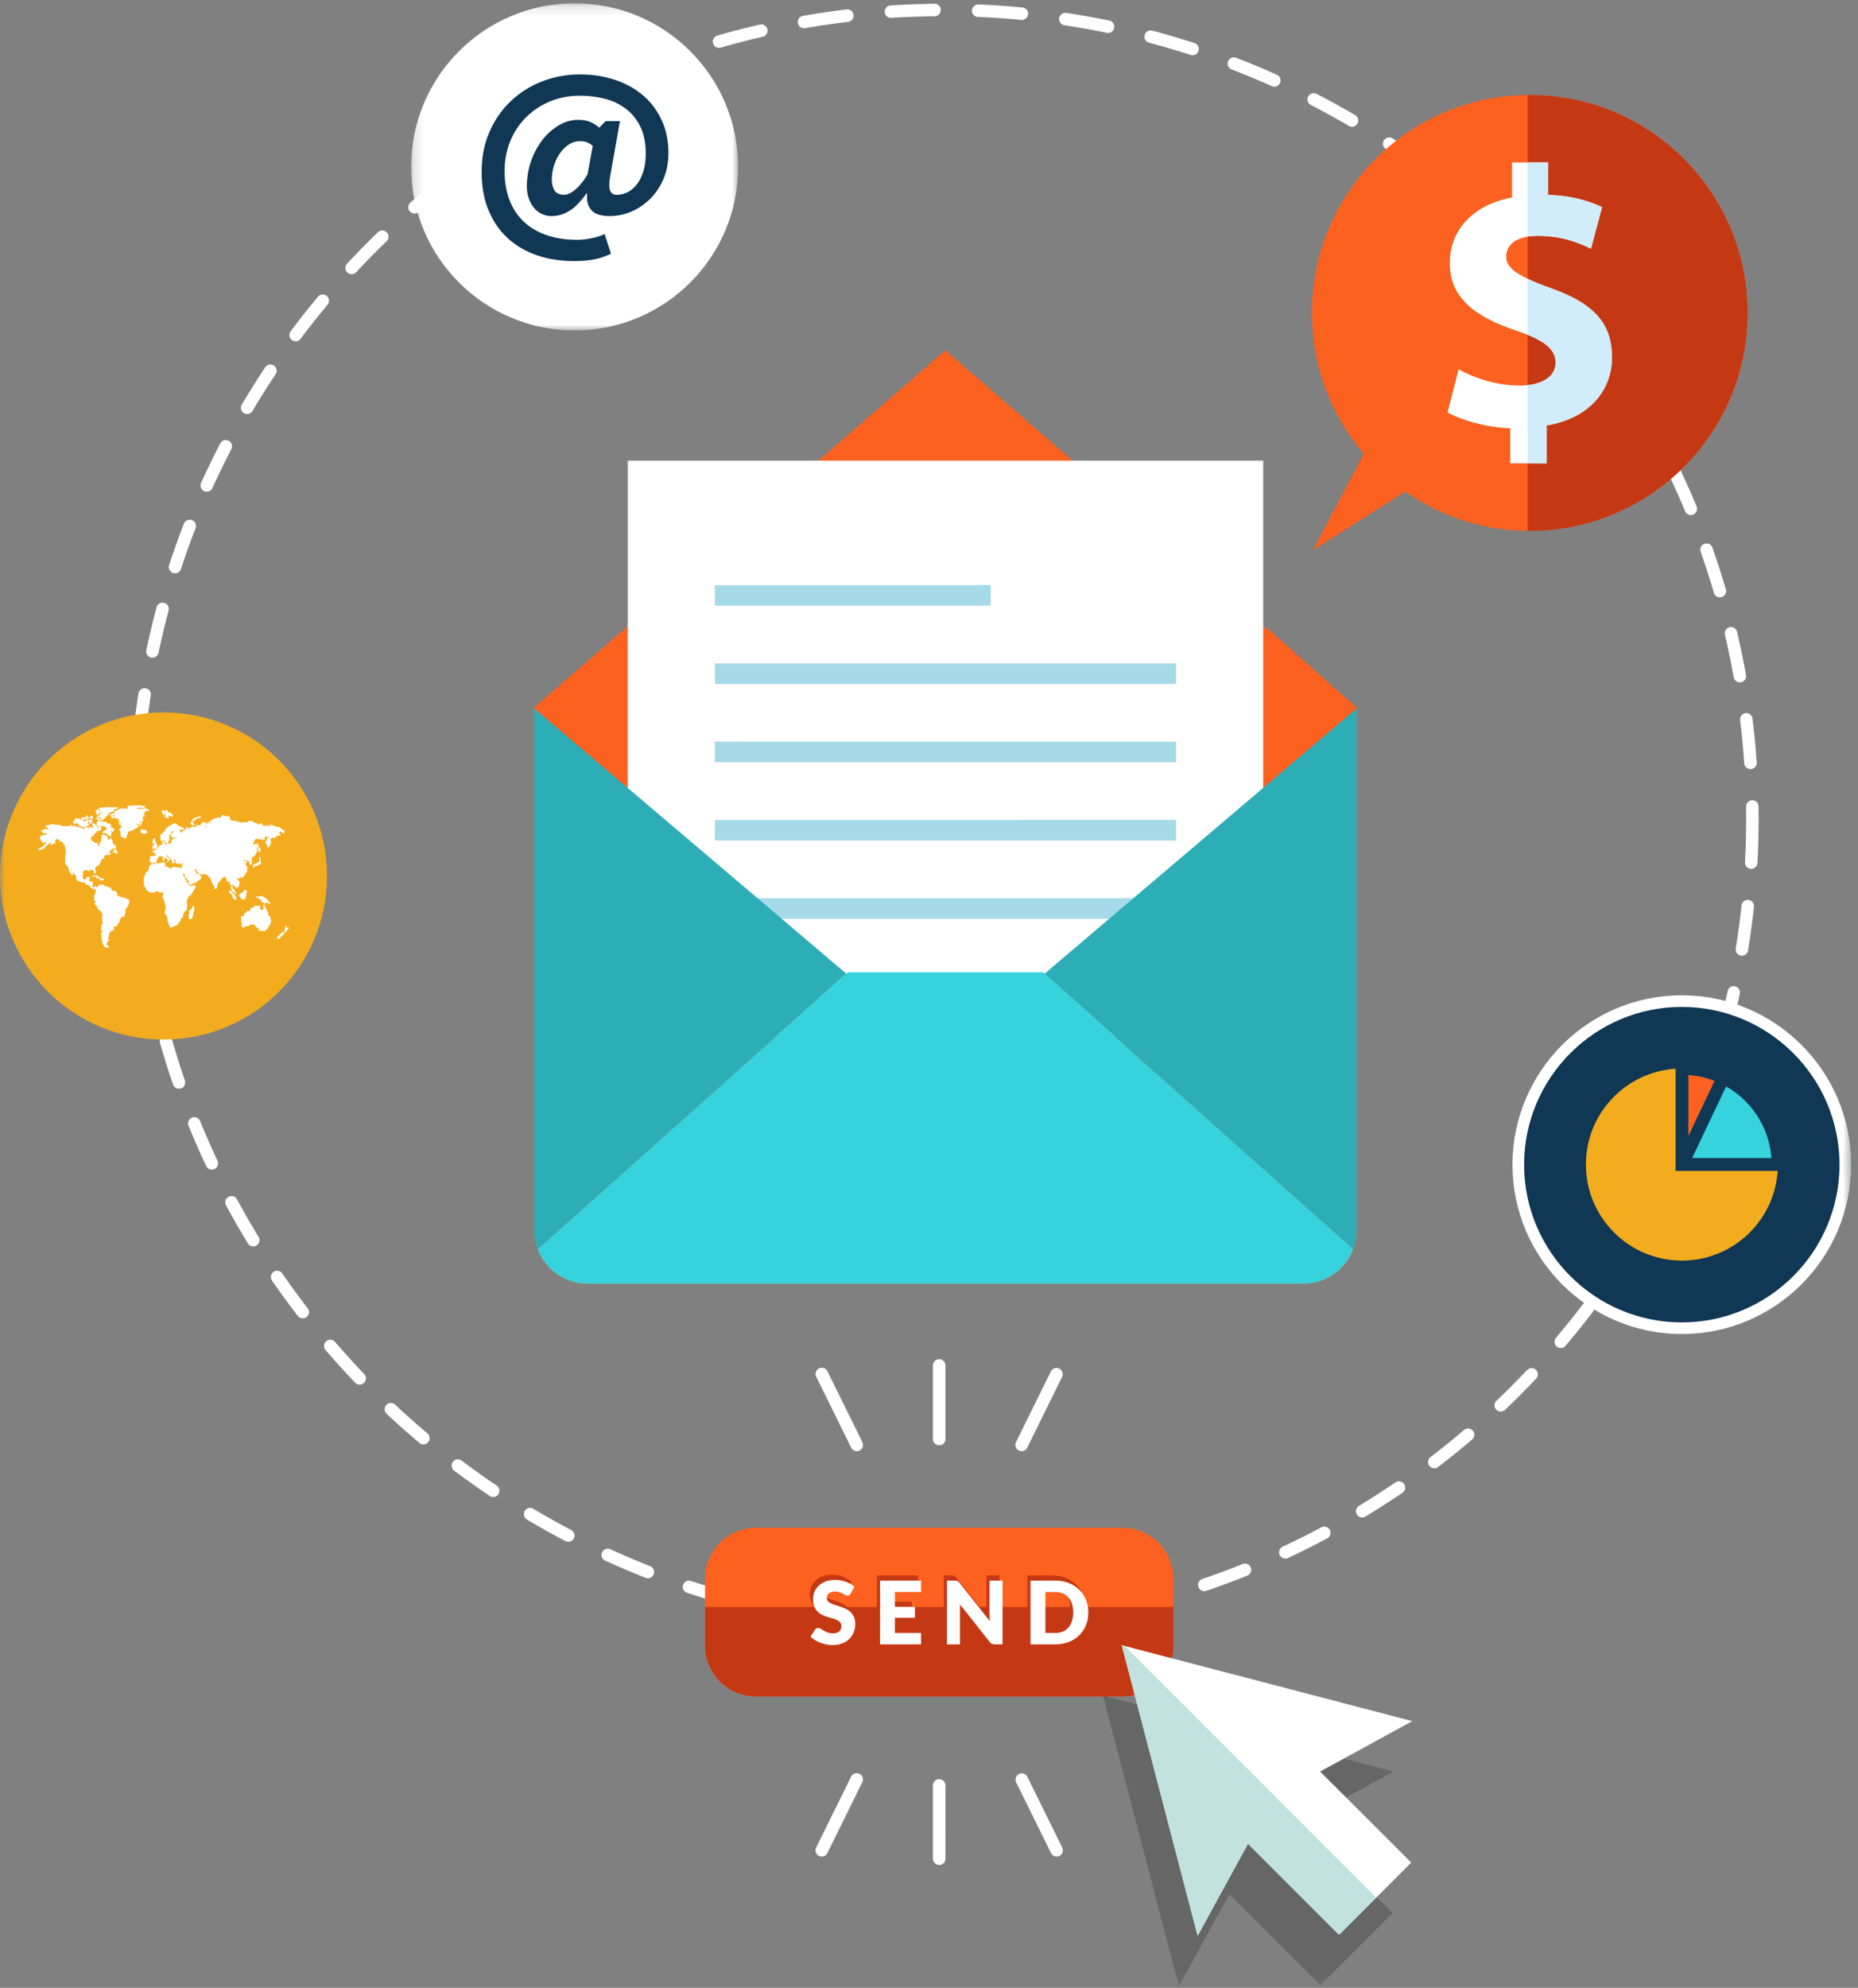 <svg width="187" height="200" viewBox="0 0 187 200" xmlns="http://www.w3.org/2000/svg" xmlns:xlink="http://www.w3.org/1999/xlink"><rect x="0" y="0" width="187" height="200" fill="#808080" stroke="none"/><title>example3</title><defs><path id="a" d="M33.094.16H.18v32.914h32.914V.16z"/><path id="c" d="M0 199.84h186.31V.332H0z"/></defs><g fill="none" fill-rule="evenodd"><path d="M89.658 1.803a.629.629 0 0 1-.04-1.255A83.242 83.242 0 0 1 94.046.38h.007a.628.628 0 0 1 .007 1.257 82.085 82.085 0 0 0-4.402.166zm13.18.203a.614.614 0 0 1-.06-.003 81.75 81.75 0 0 0-4.353-.3.629.629 0 0 1-.602-.653.635.635 0 0 1 .655-.602 82.16 82.16 0 0 1 4.42.304.628.628 0 0 1-.06 1.254zm-21.908.835a.628.628 0 0 1-.108-1.248 83.028 83.028 0 0 1 4.385-.642.628.628 0 1 1 .148 1.249c-1.44.171-2.893.384-4.317.631a.636.636 0 0 1-.108.01zm30.601.475a.648.648 0 0 1-.128-.013 80.704 80.704 0 0 0-4.295-.767.629.629 0 0 1 .187-1.243c1.454.219 2.922.481 4.363.779a.629.629 0 0 1-.127 1.244zm-39.168 1.5a.63.63 0 0 1-.174-1.232 82.41 82.41 0 0 1 4.29-1.113.628.628 0 1 1 .282 1.225c-1.41.325-2.831.694-4.223 1.096a.642.642 0 0 1-.175.025zm47.668.743a.624.624 0 0 1-.193-.03A80.691 80.691 0 0 0 115.65 4.3a.628.628 0 0 1 .32-1.216c1.421.375 2.852.795 4.253 1.248a.629.629 0 0 1-.193 1.226zM64.06 7.712a.63.63 0 0 1-.238-1.21 81.274 81.274 0 0 1 4.143-1.573.628.628 0 1 1 .414 1.187 80.267 80.267 0 0 0-4.08 1.548.624.624 0 0 1-.238.048zm64.191 1.01a.621.621 0 0 1-.256-.056 80.714 80.714 0 0 0-4.036-1.68.628.628 0 1 1 .452-1.173 81.683 81.683 0 0 1 4.098 1.706.628.628 0 0 1-.258 1.202zm-72.115 2.761a.628.628 0 0 1-.301-1.18 81.181 81.181 0 0 1 3.943-2.01.627.627 0 1 1 .54 1.135 80.163 80.163 0 0 0-3.882 1.979.623.623 0 0 1-.3.076zm79.94 1.271a.626.626 0 0 1-.317-.086 80.69 80.69 0 0 0-3.827-2.106.628.628 0 0 1 .576-1.118 82.16 82.16 0 0 1 3.887 2.14.63.63 0 0 1-.318 1.17zM48.66 16.092a.628.628 0 0 1-.359-1.145 82.291 82.291 0 0 1 3.705-2.424.63.63 0 0 1 .66 1.07 80.898 80.898 0 0 0-3.648 2.387.625.625 0 0 1-.358.112zm94.758 1.515a.626.626 0 0 1-.374-.124 80.752 80.752 0 0 0-3.576-2.505.628.628 0 1 1 .693-1.05 82.129 82.129 0 0 1 3.632 2.546.628.628 0 0 1-.375 1.133zm-101.7 3.874a.629.629 0 0 1-.411-1.103 82.603 82.603 0 0 1 3.425-2.81.628.628 0 0 1 .77.993 81.77 81.77 0 0 0-3.372 2.766.627.627 0 0 1-.412.154zm108.473 1.738a.626.626 0 0 1-.426-.167 81.28 81.28 0 0 0-3.285-2.874.629.629 0 0 1 .802-.968 82.365 82.365 0 0 1 3.336 2.92.628.628 0 0 1-.427 1.09zm-114.8 4.367a.628.628 0 0 1-.46-1.057 83.286 83.286 0 0 1 3.104-3.162.628.628 0 1 1 .874.905 82.035 82.035 0 0 0-3.058 3.113.627.627 0 0 1-.46.2zm120.928 1.937a.627.627 0 0 1-.473-.215 81.395 81.395 0 0 0-2.957-3.21.628.628 0 1 1 .901-.876 82.968 82.968 0 0 1 3.003 3.259.629.629 0 0 1-.474 1.042zM29.754 34.337a.629.629 0 0 1-.503-1.005A82.888 82.888 0 0 1 32 29.854a.628.628 0 1 1 .964.806 81.313 81.313 0 0 0-2.706 3.425.628.628 0 0 1-.504.252zm131.98 2.107a.627.627 0 0 1-.515-.268 80.679 80.679 0 0 0-2.594-3.506.63.63 0 0 1 .99-.775 82.848 82.848 0 0 1 2.634 3.56.629.629 0 0 1-.515.99zM24.873 41.658a.63.63 0 0 1-.54-.948 82.492 82.492 0 0 1 2.36-3.756.628.628 0 1 1 1.045.697 81.027 81.027 0 0 0-2.323 3.7.629.629 0 0 1-.542.307zm141.5 2.246a.628.628 0 0 1-.551-.326 81.307 81.307 0 0 0-2.201-3.763.628.628 0 0 1 1.068-.664 82.276 82.276 0 0 1 2.234 3.821.63.63 0 0 1-.55.932zM20.81 49.469a.628.628 0 0 1-.571-.889 82.092 82.092 0 0 1 1.94-3.99.629.629 0 0 1 1.115.58 81.894 81.894 0 0 0-1.91 3.93.628.628 0 0 1-.574.369zm149.364 2.347a.628.628 0 0 1-.58-.388 80.663 80.663 0 0 0-1.78-3.976.628.628 0 1 1 1.133-.544 81.617 81.617 0 0 1 1.808 4.037.628.628 0 0 1-.58.87zM17.618 57.679a.628.628 0 0 1-.598-.824c.46-1.404.963-2.811 1.496-4.182a.629.629 0 0 1 1.172.456 78.93 78.93 0 0 0-1.473 4.116.63.63 0 0 1-.597.434zm155.479 2.417a.63.63 0 0 1-.604-.452 79.419 79.419 0 0 0-1.339-4.152.629.629 0 0 1 1.185-.419c.493 1.395.95 2.814 1.361 4.218a.629.629 0 0 1-.603.805zM15.343 66.171a.63.63 0 0 1-.616-.758 82.05 82.05 0 0 1 1.03-4.31.628.628 0 1 1 1.215.325 79.865 79.865 0 0 0-1.015 4.243.63.63 0 0 1-.614.5zm159.764 2.483a.629.629 0 0 1-.618-.518 80.712 80.712 0 0 0-.881-4.273.628.628 0 1 1 1.223-.287c.336 1.432.637 2.892.896 4.34a.629.629 0 0 1-.62.738zM14 74.858a.628.628 0 0 1-.626-.69c.146-1.464.334-2.943.558-4.396a.628.628 0 1 1 1.242.192 81.625 81.625 0 0 0-.549 4.328.628.628 0 0 1-.625.566zm162.176 2.522a.628.628 0 0 1-.626-.586 81.24 81.24 0 0 0-.414-4.343.628.628 0 1 1 1.247-.153c.18 1.459.322 2.943.421 4.41a.628.628 0 0 1-.628.672zM13.597 83.64a.63.63 0 0 1-.629-.624l-.002-.625c0-1.26.03-2.54.088-3.804a.638.638 0 0 1 .656-.6c.347.016.615.31.6.656a82.15 82.15 0 0 0-.086 3.748l.002.617a.629.629 0 0 1-.625.632h-.004zm162.658 3.775l-.034-.001a.627.627 0 0 1-.594-.661 82.755 82.755 0 0 0 .106-5.598.628.628 0 0 1 .619-.638.617.617 0 0 1 .637.618 83.853 83.853 0 0 1-.108 5.684.628.628 0 0 1-.626.596zm-162.124 5a.629.629 0 0 1-.623-.556 82.461 82.461 0 0 1-.388-4.414.63.63 0 0 1 .59-.665.644.644 0 0 1 .665.589c.087 1.446.216 2.908.381 4.347a.628.628 0 0 1-.625.7zm161.186 3.74a.628.628 0 0 1-.621-.729c.231-1.43.427-2.885.582-4.324.037-.345.339-.6.691-.558a.629.629 0 0 1 .559.692 82.275 82.275 0 0 1-.592 4.391.629.629 0 0 1-.62.528zm-159.71 4.928a.63.63 0 0 1-.613-.49 81.82 81.82 0 0 1-.861-4.348.629.629 0 0 1 1.24-.21c.241 1.423.526 2.864.847 4.28a.628.628 0 0 1-.614.768zm157.833 3.662a.628.628 0 0 1-.607-.796c.387-1.4.739-2.826 1.047-4.236a.628.628 0 0 1 1.228.268 81.63 81.63 0 0 1-1.063 4.302.63.63 0 0 1-.605.462zm-155.427 4.793a.63.63 0 0 1-.594-.424 81.74 81.74 0 0 1-1.33-4.228.63.63 0 0 1 1.21-.344 79.433 79.433 0 0 0 1.308 4.162.629.629 0 0 1-.594.834zm152.624 3.549a.628.628 0 0 1-.584-.86 81.466 81.466 0 0 0 1.504-4.106.627.627 0 1 1 1.192.4 82.891 82.891 0 0 1-1.528 4.17.629.629 0 0 1-.584.396zm-149.315 4.588a.628.628 0 0 1-.57-.36 82.485 82.485 0 0 1-1.776-4.051.628.628 0 1 1 1.164-.474 81.364 81.364 0 0 0 1.75 3.989.628.628 0 0 1-.568.896zm145.619 3.405a.629.629 0 0 1-.555-.923 81.01 81.01 0 0 0 1.94-3.915.628.628 0 0 1 1.142.527 82.157 82.157 0 0 1-1.971 3.976.63.63 0 0 1-.556.335zm-141.452 4.323a.628.628 0 0 1-.536-.301 82.16 82.16 0 0 1-2.206-3.837.628.628 0 1 1 1.106-.597 81.33 81.33 0 0 0 2.172 3.779.628.628 0 0 1-.536.956zm136.916 3.218a.629.629 0 0 1-.52-.981 80.78 80.78 0 0 0 2.352-3.68.628.628 0 1 1 1.077.648 82.9 82.9 0 0 1-2.388 3.737.628.628 0 0 1-.521.276zm-131.937 4.02a.626.626 0 0 1-.498-.245 82.87 82.87 0 0 1-2.608-3.58.629.629 0 0 1 1.036-.712 81.441 81.441 0 0 0 2.567 3.525.628.628 0 0 1-.497 1.012zm126.616 2.986a.628.628 0 0 1-.48-1.035 80.987 80.987 0 0 0 2.735-3.404.63.63 0 0 1 1 .76 82.832 82.832 0 0 1-2.775 3.457.628.628 0 0 1-.48.222zm-120.887 3.68a.628.628 0 0 1-.454-.194 83.266 83.266 0 0 1-2.978-3.281.629.629 0 0 1 .954-.82 81.415 81.415 0 0 0 2.932 3.231.629.629 0 0 1-.454 1.064zm114.848 2.712a.626.626 0 0 1-.433-1.084 81.658 81.658 0 0 0 3.081-3.09.627.627 0 1 1 .914.863 82.965 82.965 0 0 1-3.13 3.138.626.626 0 0 1-.432.173zM42.612 145.32a.626.626 0 0 1-.405-.147 82.472 82.472 0 0 1-3.313-2.944.629.629 0 0 1 .86-.917 80.961 80.961 0 0 0 3.263 2.9.628.628 0 0 1-.405 1.108zm101.747 2.403a.628.628 0 0 1-.382-1.128c1.15-.878 2.291-1.8 3.393-2.74a.629.629 0 0 1 .816.956 82.693 82.693 0 0 1-3.446 2.783.626.626 0 0 1-.38.129zm-94.721 2.89a.623.623 0 0 1-.35-.106 82.922 82.922 0 0 1-3.612-2.572.63.63 0 0 1 .757-1.004 81.537 81.537 0 0 0 3.556 2.533.63.63 0 0 1-.351 1.15zm87.464 2.061a.628.628 0 0 1-.327-1.166 81.308 81.308 0 0 0 3.667-2.36.628.628 0 1 1 .709 1.039 83.077 83.077 0 0 1-3.724 2.396.623.623 0 0 1-.325.091zm-79.905 2.448a.624.624 0 0 1-.292-.072 82.445 82.445 0 0 1-3.87-2.168.628.628 0 1 1 .643-1.08 81.018 81.018 0 0 0 3.811 2.135.628.628 0 0 1-.292 1.185zm72.162 1.69a.63.63 0 0 1-.267-1.198 80.34 80.34 0 0 0 3.896-1.948.628.628 0 1 1 .593 1.108 81.964 81.964 0 0 1-3.957 1.98.627.627 0 0 1-.265.059zm-64.155 1.975a.635.635 0 0 1-.23-.044 82.633 82.633 0 0 1-4.085-1.737.629.629 0 0 1 .523-1.143 80.97 80.97 0 0 0 4.022 1.71.628.628 0 0 1-.23 1.214zm56.005 1.302a.629.629 0 0 1-.203-1.224 80.7 80.7 0 0 0 4.091-1.517.629.629 0 0 1 .468 1.166 82.026 82.026 0 0 1-4.154 1.541.625.625 0 0 1-.202.034zm-47.65 1.468a.617.617 0 0 1-.166-.023 81.556 81.556 0 0 1-4.242-1.28.628.628 0 1 1 .395-1.193 80.48 80.48 0 0 0 4.177 1.26.629.629 0 0 1-.164 1.236zm39.184.906a.627.627 0 0 1-.136-1.243 80.698 80.698 0 0 0 4.232-1.063.628.628 0 1 1 .34 1.21 81.82 81.82 0 0 1-4.298 1.08.628.628 0 0 1-.138.016zm-30.59.938a.603.603 0 0 1-.098-.008 81.734 81.734 0 0 1-4.356-.812.629.629 0 0 1 .263-1.229 81.26 81.26 0 0 0 4.29.8.629.629 0 0 1-.098 1.249zm21.919.503a.629.629 0 0 1-.069-1.253 81.632 81.632 0 0 0 4.322-.599.628.628 0 1 1 .206 1.24 82.5 82.5 0 0 1-4.39.608.624.624 0 0 1-.07.004zm-13.173.4h-.032a82.348 82.348 0 0 1-4.417-.337.628.628 0 1 1 .13-1.25c1.436.148 2.9.26 4.35.332a.628.628 0 0 1-.031 1.256zm4.396.1a.63.63 0 0 1-.002-1.256 82.332 82.332 0 0 0 4.362-.132.629.629 0 0 1 .071 1.255 83.416 83.416 0 0 1-4.429.134h-.002z" fill="#FFF"/><g transform="translate(41.196 .172)"><mask id="b" fill="#fff"><use xlink:href="#a"/></mask><path d="M33.094 16.618c0 9.089-7.368 16.456-16.457 16.456S.18 25.707.18 16.618C.18 7.53 7.548.16 16.637.16s16.457 7.37 16.457 16.458" fill="#FFF" mask="url(#b)"/></g><path d="M59.657 14.676a2.234 2.234 0 0 0-.557-.35 1.825 1.825 0 0 0-.72-.123c-.411 0-.792.116-1.142.35a3.36 3.36 0 0 0-.906.905c-.254.371-.45.787-.587 1.246-.138.46-.206.91-.206 1.349 0 .452.093.823.278 1.112.185.288.505.432.958.432.191 0 .397-.059.617-.175.22-.116.433-.27.639-.463a5.63 5.63 0 0 0 .596-.659c.193-.247.364-.508.515-.783l.515-2.84zm1.297-2.491h1.44l-.987 5.58c-.11.644-.114 1.111-.01 1.4.102.288.332.432.69.432.355 0 .706-.083 1.049-.247.343-.166.652-.419.927-.763.274-.342.498-.775.67-1.296.17-.521.257-1.139.257-1.853 0-1.03-.173-1.908-.516-2.635a4.95 4.95 0 0 0-1.41-1.802 5.792 5.792 0 0 0-2.11-1.04 9.957 9.957 0 0 0-2.615-.329c-1.07 0-2.066.192-2.985.576a7.47 7.47 0 0 0-2.4 1.586 7.233 7.233 0 0 0-1.594 2.4c-.385.925-.577 1.931-.577 3.014 0 1.071.161 2.032.484 2.883.323.85.793 1.575 1.41 2.173.618.596 1.383 1.056 2.295 1.379.913.322 1.96.483 3.141.483.397 0 .85-.048 1.359-.144.508-.096.967-.24 1.38-.431l.638 1.975a6.8 6.8 0 0 1-1.72.577c-.583.11-1.252.165-2.007.165-1.333 0-2.564-.193-3.696-.577-1.132-.385-2.114-.954-2.944-1.709-.83-.755-1.479-1.692-1.946-2.81-.466-1.118-.7-2.412-.7-3.881 0-1.496.268-2.848.804-4.056.534-1.207 1.255-2.237 2.161-3.089a9.59 9.59 0 0 1 3.15-1.966c1.194-.46 2.456-.69 3.789-.69 1.262 0 2.435.183 3.52.547 1.085.363 2.025.885 2.82 1.564a7.176 7.176 0 0 1 1.873 2.491c.454.982.68 2.097.68 3.346 0 .878-.154 1.702-.462 2.47a6.16 6.16 0 0 1-1.277 1.998 6.17 6.17 0 0 1-1.895 1.338c-.72.33-1.492.494-2.315.494-.344 0-.662-.038-.958-.114a1.72 1.72 0 0 1-.741-.38 1.592 1.592 0 0 1-.443-.7c-.095-.288-.123-.645-.083-1.07h-.081c-.206.288-.43.569-.67.843-.24.275-.504.519-.792.731a3.69 3.69 0 0 1-.947.505c-.344.123-.72.185-1.132.185-.33 0-.646-.072-.947-.216a2.304 2.304 0 0 1-.783-.608 2.99 2.99 0 0 1-.526-.946 3.702 3.702 0 0 1-.194-1.236c0-.851.137-1.677.412-2.481a7.4 7.4 0 0 1 1.12-2.13 5.941 5.941 0 0 1 1.648-1.493 3.777 3.777 0 0 1 1.987-.566c.48 0 .885.072 1.214.215.33.145.632.333.907.567l.638-.66z" fill="#103754"/><path fill="#FD611F" d="M95.155 35.24l20.682 17.956 20.684 17.955H53.79l20.686-17.955z"/><path d="M127.63 63.285l8.93 7.972v52.513a5.383 5.383 0 0 1-5.383 5.388H59.134a5.384 5.384 0 0 1-5.383-5.388V71.257l8.93-7.229 64.948-.743z" fill="#FD611F"/><path d="M127.63 63.285l8.93 7.972v52.513a5.383 5.383 0 0 1-5.383 5.388H59.134a5.384 5.384 0 0 1-5.383-5.388V71.257l8.93-7.229 64.948-.743z" fill="#FD611F"/><mask id="d" fill="#fff"><use xlink:href="#c"/></mask><path fill="#FFF" mask="url(#d)" d="M63.18 104.254h63.955v-57.91H63.179z"/><path fill="#A6DAE9" mask="url(#d)" d="M71.945 60.939h27.77v-2.073h-27.77zM71.945 68.815h46.422V66.74H71.945zM71.945 76.688h46.422v-2.07H71.945zM71.945 84.565h46.422v-2.073H71.945zM71.945 92.437h46.422v-2.07H71.945z"/><path d="M85.34 97.826l-31.225 27.849a5.366 5.366 0 0 0 5.02 3.483h72.042c2.3 0 4.253-1.452 5.02-3.483l-31.227-27.85H85.34z" fill="#36D3DE" mask="url(#d)"/><path d="M105.128 97.968l31.069 27.707c-.102.27-.228.527-.368.775l.008.01c.46-.792.723-1.708.723-2.69V71.262l-31.432 26.706zM54.115 125.675l31.068-27.707L53.75 71.262v52.508c0 .982.268 1.898.723 2.69l.011-.01a5.253 5.253 0 0 1-.369-.775" fill="#2DAEB7" mask="url(#d)"/><path d="M32.913 88.133c0 9.089-7.367 16.457-16.456 16.457C7.367 104.59 0 97.222 0 88.133c0-9.088 7.368-16.456 16.457-16.456 9.09 0 16.456 7.368 16.456 16.456" fill="#F3AC1D" mask="url(#d)"/><path d="M14.28 81.265c-.003.097-.074.121-.13.163-.1-.064-.247-.078-.423-.065.11-.134.415-.077.552-.098m-.227 1.56c-.087-.057 0-.214.097-.194-.016.08-.086.108-.097.195m-.325.13c.064 0 .04-.089.13-.066.12.043.19.138.357.13.11-.077-.155-.144-.065-.194.05.016.083.048.13.064.026-.112-.036-.137-.065-.195.268-.014.18-.341.132-.52a.707.707 0 0 1 .29-.032c-.008-.143-.174-.128-.258-.195.101.016.073-.099.194-.065.023-.099-.056-.096-.033-.195.117.017.08-.115.196-.098.081-.026.28.064.26-.064.03-.118-.14-.033-.162-.098-.077-.01-.061-.113-.163-.098-.14-.02-.292.118-.358.066.02-.164.287-.082.325-.228-.068-.094-.21-.113-.391-.097-.104-.038-.234-.087-.292 0-.027-.048-.104-.047-.162-.066-.131.086-.45-.016-.584.066-.15.003-.33-.027-.391.065-.003.07.088.21.031.227-.234-.037-.366.022-.583-.033-.325.045-.477.259-.813.293-.03.118.146.027.13.13-.095.08-.269.077-.356.163-.081-.042-.186-.035-.229.097.104-.028.1.051.162.064 0-.086.163-.086.163 0 .08-.019.221-.144.227.034-.139.013-.334-.032-.423.032.031.122.154.15.261.195.1.024.062-.09.162-.065.099.064.2.126.391.098-.027.144.022.216.065.292-.011.076-.052.122-.032.227.13.063.15-.15.227-.031.018.116-.098.098-.195.096.027.146.247.101.292.228-.074.056-.164.096-.228.163.092.042-.101.067-.064.162.232.157.052.529.226.748h.228c.095.004.057.138.162.13.033-.065.057-.14.131-.164-.04-.245.162-.248.13-.487.084-.002.046-.126.13-.13.123.066.123-.077.26 0 .052-.044.102-.091.163-.129.157-.04.226-.164.39-.195.013-.117.286-.146.194-.26-.065.074-.202-.056-.292-.066" fill="#FFF" mask="url(#d)"/><path d="M10.38 82.338c.016.017-.024.043-.034.033-.016-.017.024-.042.033-.033m-.682-.584v.194c.1-.023.118.034.194.033.015-.148.21-.287.326-.227.05.136-.168.004-.163.097.098.048-.112.058-.097.13.084-.02.115.013.097.097-.076 0-.096-.057-.195-.032.005.092-.11.063-.064.195.194-.025.333-.046.422.097-.259.055-.425-.129-.586-.065-.026.156.198.063.196.196.245-.035.574.144.65-.098.084.01.14-.013.13-.098.024-.088-.152.024-.13-.065h.228c-.002-.173.198-.149.162-.357.169-.005.184-.162.392-.13.04-.079.104-.132.226-.13.042-.081-.073-.158 0-.163.136-.063.336.032.39-.163 0-.053-.09-.017-.097-.065-.532.073-1.258-.094-1.82.13-.045.197.138.164.161.293-.211.017-.147-.243-.389-.195-.01.045-.048.062-.033.13-.052.003-.113-.004-.098.065-.028.104.085.068.098.13M16.425 81.85c-.004.081-.061.102 0 .163.134-.006.138-.144.292-.13-.008.144-.16.144-.162.293.054.043.109.085.228.065-.015.101.069.104.162.097.028-.122.057-.245.098-.357.085.086.135.211.357.162.03-.247-.172-.262-.26-.39-.009.076-.087-.037-.13-.033-.08.006-.134-.016-.161-.064.076-.087-.028-.191-.164-.163-.095.052.052.169-.033.195-.068-.155-.379-.307-.39 0 .015.094.14.077.163.163M24.485 86.628c.047-.061.073-.144.196-.129.002.05-.016.123.032.129-.05.098-.142-.027-.228 0m-1.463-4.095c-.016-.017.024-.042.033-.033.017.017-.024.041-.033.033m-.097.065c-.017-.017.024-.041.032-.032.017.016-.022.041-.032.032m-.099.033c-.015-.016.025-.042.035-.033.017.017-.025.042-.035.033m-2.014.584c-.061-.013-.14-.01-.13-.097-.097-.006.031-.135 0 0 .024.052.16-.007.13.097m-2.405.52c-.017-.016.023-.04.033-.032.016.017-.024.041-.033.032m-.032 4.032c-.016-.017.024-.043.032-.034.018.017-.023.043-.032.034m-.585-4.681c-.017-.017.024-.042.032-.033.017.018-.023.042-.032.033m-.26 1.267c-.002-.098.115-.08.195-.097.002.1-.098.097-.195.097m-.357-.227a.434.434 0 0 0 .259.13v.325c-.073-.013.018-.191-.13-.13-.072.112-.026.341-.129.423-.108.01-.188-.016-.261 0-.09.018-.11.094-.195.098.01-.04-.093-.113-.097-.034-.075-.01-.075-.088 0-.097a.475.475 0 0 1-.13-.325c.162.014.1.458.39.325.073-.133.123-.288.194-.423-.01-.075-.039-.134-.065-.196.02-.305.251-.399.358-.617.038-.004.059.008.065.033-.027.224-.289.209-.259.488m10.92-.357c.077-.011.061-.113.162-.098.17.003.146.2.357.162.043-.058-.028-.164.033-.26-.086-.039-.212-.213-.291-.065a.218.218 0 0 0-.032-.162c-.177-.064-.272-.208-.553-.163-.038-.06-.126-.069-.163-.13-.213.028-.258-.111-.488-.065-.046.095.089.166 0 .195-.094-.014-.077-.14-.162-.162-.096.1-.27.009-.458.065-.116-.076-.108-.28-.355-.227-.047.007-.01.096-.066.096a3.634 3.634 0 0 1-.39-.194c-.014.03-.027.057-.063.065.04-.128-.078-.097-.164-.098.08-.076-.035-.073-.064-.13-.156.057-.145-.018-.293-.032-.01.043-.082.027-.13.032-.032.06.097.109 0 .13-.279-.043-.633.059-.878 0-.083-.02-.114-.12-.194-.097-.15.035-.251-.034-.36-.065-.037-.013-.088.007-.128 0-.081-.015-.143-.103-.325-.066.013-.084.096-.098.098-.195-.046-.095-.15-.13-.195-.227-.098.043-.25.033-.39.033-.082-.027-.069-.148-.196-.13-.076.032-.104.111-.097.227-.161-.053-.104.114-.228.097-.062-.013-.026-.126-.13-.097-.084.09-.201.146-.39.13-.057.042-.085.11-.194.098-.046.041-.015.158-.1.162-.066.02-.224-.052-.192.065 0 .12.19.047.162.196-.12-.035-.152-.153-.326-.13 0 .085.018.19-.065.195-.037-.04-.037-.117-.033-.196-.127-.027-.052.143-.194.098-.051-.058-.045-.174-.195-.13-.092.136-.216.24-.326.357-.21.016-.195-.06-.422-.065-.052.16.168.049.13.195-.135-.031-.282.017-.488 0-.147.06-.226.186-.39.227v-.195c-.08.005-.156.006-.194-.032.008.182.001.348-.195.325.01.12-.12.097-.195.13-.08.044.057.098-.034.13-.19.038-.2-.235-.194-.291.15 0 .318-.015.423.031.086-.204-.183-.309-.39-.325-.051-.079-.14-.121-.26-.13a.58.58 0 0 0-.163-.194h-.293c-.089.061-.171.131-.259.194-.015-.048-.042.013-.099 0-.115.123-.262.215-.389.326a.719.719 0 0 1-.195.356c-.006-.037-.06-.026-.097-.032v.13c-.207.012-.228.206-.294.358.066.077.075.207.066.357.031.088.205.035.26.098-.07.096-.13.132-.13.228.07-.016.061.045.065.098-.116.002-.189.05-.292.063-.03.058-.092.084-.066.196-.185-.055-.073.187-.228.162.005.038-.006.058-.033.065-.143-.014-.171.088-.26.13-.079.018-.166.028-.16.13.041.045.14.032.226.033-.016.147.15.11.13.26-.033.044-.032.121-.098.13-.151-.077-.286.03-.487 0-.033.108.072.354-.066.358.024.095.099.14.066.292.152-.032.197.043.293.065.122-.063.137-.063.26 0 .073-.132.186-.227.162-.455.143-.042.118-.25.292-.26.138.081.194-.023.326-.032-.091.126-.045.329 0 .487.206-.018.078-.184.097-.358-.033 0-.041-.057 0-.064v.064c.067.01.065.087.098.13.158.004.256.067.292.196-.005.07-.081.07-.163.064-.004.114.115.103.163.163-.016-.146.087-.172.162-.227.018-.073-.061-.046-.065-.098.06-.102.11.11.164 0-.089-.172-.493-.201-.39-.455.097.15.28.219.39.358.018.025.046.1.064.13.025.04.079.078.065.129v.195c.043.045.142.032.228.033.055-.112-.058-.272.032-.39h.097c-.036.128-.005.12-.031.259.073-.012.043.094.097.13.118.084.335.058.422 0 .098.047-.084.17.064.164.135.024.008-.21.164-.163v.195c-.095.056-.03.274-.164.292-.236-.086-.53-.117-.844-.13-.095.025-.078.16-.163.197-.149-.155-.445-.164-.584-.326.026-.113-.037-.138-.065-.196.076-.008.075-.087.032-.13a1.119 1.119 0 0 0-.488.098c-.264-.016-.492.004-.618.13-.028-.068-.094-.1-.194-.098-.027.114-.144.138-.227.196-.088.152-.055.352-.13.487-.048.086-.223.174-.293.26a.69.69 0 0 1-.163.423v.845c.112.126.21.267.26.454.15.089.251.227.456.26.13-.031.286-.038.455-.032.066-.053.062-.175.196-.163.058.006.018.11.066.13.15-.02.207.052.323.066.056-.03.083-.091.195-.066.033.251-.069.366-.065.586.092.166.25.293.195.52.086.11.092.298.13.455-.08.147-.062.391-.13.552.14.132.24.301.294.52v.293c.144.169.14.486.291.65.313-.023.47-.2.748-.26a.627.627 0 0 1 .292-.39c-.016-.126.058-.159.031-.293.06-.029.084-.09.196-.065.004-.375.137-.62.391-.747a2.94 2.94 0 0 0 0-.91c.069-.126.125-.265.162-.423.077-.052.142-.116.227-.162.155-.225.295-.464.456-.682.025-.122.068-.288-.034-.358-.139-.02-.13.106-.258.098h-.293c-.015-.223-.178-.3-.294-.423.03-.214-.193-.175-.13-.423-.055-.074-.156-.104-.194-.195.03-.098-.047-.253 0-.26.078.056.165.227.13.293.136.136.226.315.358.455.077.135.065.338.228.455.226-.076.386-.22.649-.26.046-.02.005-.126.064-.13.141-.023.2-.126.326-.163-.023-.142.095-.145.098-.26-.056-.117-.224-.124-.196-.325-.123-.015-.207.01-.26.064-.027-.122-.146-.156-.13-.324-.106.008-.094-.1-.161-.13.047-.017.08-.047.13-.065.179.112.124.458.454.423.014.062.093.06.065.162.157.016.18-.1.326-.097.032.02.034.074.097.065.226-.033.282.107.42.162-.053-.012-.06.025-.062.065.033.063.148.045.195.098-.017.102.058.114.031.227.098.109.14.272.195.423a.467.467 0 0 1 .164.227v.196c.04.045.14.03.227.032.042-.208.159-.34.13-.618h.13v-.13c.123.048.063-.088.162-.065-.01-.149.119-.163.163-.26a.625.625 0 0 1 .292-.13c.074.09.074.252.196.293.011.077-.06.07-.035.162.037.106.26.024.327.097-.043.069.017.097-.033.196a.244.244 0 0 1 .162.195c-.012.061-.092.058-.064.163.01.098.1.115.064.26.157.135.304.28.488.39.008-.215-.153-.258-.162-.456a.634.634 0 0 1-.228-.228c.015-.104-.043-.28.065-.292.07.092.122.204.262.227.024.03.034.074.03.13.316-.041.393-.323.358-.714-.042-.033-.12-.032-.162-.065.041-.143-.156-.133-.065-.228.095-.09.084.107.227.065.023-.14.188-.137.357-.13.104-.157.242-.278.293-.488.052.01.056-.03.097-.031.054-.132-.007-.376.098-.455-.069-.03-.098-.096-.098-.197-.055-.04-.126-.066-.13-.161-.014-.078.06-.071.033-.163.067.01.102-.006.097-.066.093-.041-.146-.194.066-.194.037.104.15.13.195.228-.032.171.061.22.163.26.196-.142-.006-.5.098-.748.068-.061.166-.093.26-.13.074-.152.141-.312.258-.422.045-.262-.074-.532 0-.716-.044.186.075.208.098.325.006.201.016.396.163.455.06-.058-.026-.082 0-.194.089-.004.066.054.13 0 .006-.103-.087-.11-.064-.228-.118-.023-.149-.133-.196-.228-.012-.117.012-.271-.097-.292-.067.008-.008.144-.097.13-.054-.239-.275.15-.359-.097.023-.076.083-.112.131-.163.037-.103.024-.256.13-.293.074.08.06-.048.16-.032.154.021.295.085.49.065-.011.056.025.062.064.065.042-.045.142-.031.228-.033.016-.103-.058-.114-.032-.227.066-.01.063-.088.13-.098.066.01.064.089.13.098-.015-.071.096-.18.128-.098-.103.209-.256.371-.292.65.022.087.094.124.132.195.014.125.037.244.128.292.082-.082.129-.196.228-.26-.03-.16.104-.137.034-.259.009-.066.086-.064.097-.13-.048-.039-.146-.03-.13-.13.031-.286.245-.224.487-.195.047-.05.043-.152.098-.195.19-.014.332-.103.454-.098 0-.14-.161-.12-.162-.26" fill="#FFF" mask="url(#d)"/><path d="M7.161 87.506c.077.01.073.1.13.13-.04.082-.158-.035-.13-.13zm-.032-.065c.007-.037.032-.018.032 0-.005.037-.032.018-.032 0zm.684-4.68c-.018-.017.02-.042.03-.033.017.017-.022.042-.03.033zm1.006-.066c.103-.015.115.06.228.033 0 .13-.127.134-.228.162v-.195zm.13-.162c.1.032-.036.087-.033.13-.098-.031.015-.11.033-.13zm2.503 2.536c.016.016-.023.04-.033.032-.016-.017.023-.042.033-.032zm1.495 5.395c-.057-.06-.095.014-.162.032-.052-.111-.177-.148-.292-.196h-.228c-.058-.094-.276-.028-.293-.161-.086 0-.192.018-.194-.065.094-.152-.096-.567-.39-.422a.372.372 0 0 1-.195-.294c-.17-.047-.291-.142-.457-.195-.042.012-.05.058-.096.066-.044-.118-.203-.123-.229-.26-.103-.03-.067.083-.13.097-.075-.022-.086-.108-.162-.13-.03.057-.06.113-.162.098-.05.135-.18.187-.26.293.008-.108-.039-.157-.13-.164-.084.035-.121.118-.229.13-.076-.158.034-.309 0-.52-.059-.113-.275-.07-.39-.129.033-.142.128-.22.099-.423a.888.888 0 0 1-.325 0c-.06.07-.031.229-.13.26-.436.023-.163-.557-.26-.813.114-.027.183-.097.293-.129.177-.016.22.104.389.097-.003-.046-.007-.091.033-.097.156.008.365-.042.39.097-.015.188.07.276.227.293-.04-.167-.022-.218 0-.326-.037-.048-.093-.08-.098-.162.055-.216.198-.344.423-.39.03-.095.03-.1 0-.195.075.01.125-.006.163-.033-.08-.178.106-.14.065-.358.108-.043.21-.09.324-.13.017-.101-.099-.073-.064-.194.119-.098.299-.135.456-.195.023.088-.066.065-.066.13.13-.055.268-.1.358-.195-.08-.05-.242-.02-.228-.162.019-.09.125-.091.196-.13.013-.08-.06-.07-.034-.163.159.107.342-.157.455-.098-.074.175-.23.268-.292.455.12.024.14-.055.26-.032.002.05-.015.124.032.13.033-.08.125.045.228 0-.016-.074-.064-.166 0-.228-.119-.01-.148-.11-.195-.195a2.719 2.719 0 0 0 0-.423c-.063-.06-.081-.002-.162 0 .003-.154-.15-.153-.163-.291.025-.029.035-.074.032-.13-.125-.072-.079-.313-.26-.326-.017.048.039.168-.033.163-.066-.02-.213.041-.227-.033v-.324c-.174.077-.142-.076-.293-.098-.086.089-.07-.039-.161-.032-.08-.013-.07.059-.163.032.048.324-.089.506-.033.748-.056.008-.162-.093-.195 0 .031.092.108.02.13.064-.113.07-.116.252-.162.391-.075-.1-.09-.26-.13-.391-.066-.064-.064.015-.13.033-.028-.094-.048-.036-.13-.033a.832.832 0 0 0-.357-.227c.051-.162-.114-.104-.1-.228.071.016.063-.046.066-.097.108-.056.154-.171.26-.228.072-.114.122-.248.294-.26.002-.058-.04-.068-.032-.13.219-.043.34-.07.486-.13a.822.822 0 0 1 .033-.325c-.039-.048-.124-.051-.163-.097.13-.01.241-.002.292.064.061-.098.156.038.26 0-.045.166.149.09.13.23-.031.237-.385.154-.422.388.054.077.19.071.326.065.201.09.281.304.553.325-.073-.168.054-.163.032-.357-.014-.084-.098-.098-.099-.195.124.007.159.103.261.13-.009-.085-.011-.162.098-.13-.023-.1.033-.119.031-.196-.087.023-.061-.066-.097-.097-.111-.018-.195-.063-.293-.098.01-.066.09-.062.1-.13-.043-.077-.144-.096-.132-.226h-.292c.016-.103-.087-.086-.097-.164-.139-.018-.215.024-.325.033.018-.2-.258-.137-.294-.033.013-.12-.025-.19-.129-.195-.169.103-.363.436-.162.618.046.019.167-.037.162.032-.035.096-.103.157-.162.23-.084-.081.067-.072.032-.197-.11-.073-.216-.152-.26-.293-.125.016-.104-.112-.26-.064.012.078-.06.07-.033.162.111.044.07.302 0 .358-.048-.028-.07-.082-.064-.163-.163-.023-.163.12-.294.13-.121-.052-.253-.092-.324-.195.144-.025.195.043.324.032.072-.067-.015-.093 0-.195.18-.036.251-.181.422-.227-.06-.1-.047-.178-.064-.259h-.487c-.071.09-.234.09-.26.226-.017-.048-.049-.08-.066-.129-.085-.001-.202.03-.161-.097.24.05.527-.119.747-.196 0 .15.278.112.325.033-.023-.075-.03-.165-.064-.229-.192.026-.286.15-.49.164v-.195a.109.109 0 0 0-.096.195c-.187.023-.291-.036-.455-.033.05.169-.149.09-.162.196.081.04.1-.017.13.032-.021.043-.07.06-.13.064-.052-.186-.31-.167-.553-.162-.017.157-.1.246-.196.325-.005.102.086.11.066.227.161.01.24-.061.356-.097-.066.176.179.04.196.13.024.089-.153-.023-.13.065 0 .175.355-.008.293.227.121-.072.159-.051.292 0h.032c-.01-.039.094-.111.098-.032-.006.039-.051.036-.098.032.01.082.14.185 0 .229-.037-.007-.026-.06-.032-.098-.289-.026-.435-.193-.78-.163-.1-.03-.102-.158-.227-.162-.015.092-.102.115-.196.13.011-.076-.004-.124-.031-.163-.125.007-.125.138-.26.13-.124.025-.155-.04-.26-.032-.036.008-.022.064-.065.064-.032 0-.027-.039-.032-.064-.078.01-.124.052-.23.032-.258-.162-.758-.084-1.037-.228-.244.106-.56.137-.716.163-.074.126.059.128.096.228.124-.016.203.013.229.098-.132-.045-.117.058-.163.097-.06-.028-.089-.084-.162-.097-.124.125-.42.079-.52.227.178-.006.242.103.26.261.172-.062.301.009.454-.034-.159.286-.834.055-.78.552.108.08.133.09.097.261.059.004.069-.04.13-.033.002.052-.016.124.032.13.047-.103.015.133.098.098.04-.127.186-.156.292-.065-.14.109-.191.307-.356.39-.15.047-.2.19-.39.194.027.104-.052.1-.066.163.15.019.203-.058.358-.032.036-.094.138-.121.26-.13.122-.224.335-.36.52-.52h.066c.034-.03.01-.12.096-.097.003-.02.006-.04.033-.033-.002.02-.004.039-.033.033.015.144-.087.171-.13.26.268.03.333-.144.553-.163.015-.146-.017-.244-.032-.358.15.03.158-.081.291-.065a.89.89 0 0 1 .229.228c.206.065.383.16.357.455.157-.021.007-.18.131-.196.007.275-.01.573.096.748-.098.085-.033.12 0 .228 0 .064-.088.04-.063.13-.016.357-.037.596 0 .942.086.054.143.138.227.196.089.125.083.348.195.454-.039.006-.028.06-.034.098.136.049.167.201.229.325.099-.024.094.057.193.031.005-.137-.063-.107-.064-.29-.018 0-.036-.028 0-.033v.033c.07-.017.061.046.064.096.102.074.19.16.261.26-.024.23.063.35.129.488.269.067.427.233.748.162.037.083.08.159.13.228.123-.025.157.04.26.033.03.078.095.121.162.162v.098c.188.02.226.186.391.227.033-.043.031-.12.097-.129.012.117.067.194.098.291 0 .065-.088.043-.064.13.015.167-.105.2-.131.326-.063.226.131.35 0 .455.057.061.161.077.229.13-.028.047-.106.046-.163.064-.024.262.12.358.292.424.013.078-.06.07-.032.162.12.095.164.268.357.293.06.145.163.248.162.454-.033.043-.03.12-.064.162.044.022.06.07.064.131-.087.146.04.317 0 .52-.175.105-.095.469-.162.683.048.09.133-.057.162.033.03.159-.111.148-.162.226-.04.106.104.026.065.131-.062.079.035.157-.033.26.031.22.14.334.066.52.096.076.086.259.195.325-.005.058.038.068.032.13.082.016.134.061.194.097.123-.02.335.053.357-.065a.296.296 0 0 1-.194-.13c.024-.11-.131-.042-.098-.163-.01-.142.094-.167.098-.293.084-.004.126-.046.13-.129.017-.115-.114-.079-.097-.195.087-.1.22-.421 0-.455.218.054.21-.113.26-.227.175.011.235-.091.358-.13.022-.152-.053-.21-.066-.325h.26c.002-.032.04-.026.066-.033.018-.079.028-.167.13-.162-.012-.185.123-.224.194-.326v-.227c.062-.057.101-.137.162-.196.155-.045.155-.045.293-.097.015-.208.172-.389.065-.617.05-.027.07-.082.065-.163.053.01.057-.03.098-.032.012-.107.096-.143.13-.227.086-.084-.004-.157.097-.195-.023-.1.032-.12.032-.196.002-.121-.032-.206-.064-.292zM19.579 83.02c-.048-.149-.2-.19-.164-.422.23-.02.315-.183.488-.26.205.02.308-.058.326-.227h-.164c-.008.025-.001.064-.033.064-.244.027-.425.117-.617.196.016.167-.157.146-.13.324-.04.07-.122.096-.13.195.104.069.206.142.324.196.015-.041.043-.067.1-.065M14.637 83.898c.004-.083.121-.052.163-.097.034-.165-.074-.187-.065-.325-.141.043-.192-.02-.325.032-.089-.02-.082-.136-.195-.129.04.157-.13.109-.13.227.091.026.085-.046.161-.032-.017.078-.125.069-.097.194.163-.043.128.112.229.13.027-.067.226-.034.259 0M15.907 85.069c-.046-.034-.101-.054-.133-.098.041-.192-.215-.223-.097-.39-.043-.033-.098-.054-.13-.098.047-.028.103-.048.098-.13-.12-.01-.182.036-.26.065.025.177-.051.252-.033.423.079.046.12.05.162.064.014.116-.11.18-.162.13-.025.146.023.218.065.293-.056.03-.173-.002-.163.098.162-.023.324-.045.52-.033.027-.139.01-.231.133-.324M25.428 87.15c-.006.113.077.138.13.193.023-.118.102-.18.196-.228.043 0 .07.016.096.034.103-.125.318-.137.422-.26-.005-.232-.071-.406-.063-.65h-.132c.04.152-.017.226.033.39-.024.007-.037.027-.033.065a.9.9 0 0 0-.292.194c-.115.06-.321.025-.325.196-.015.09.177-.025.164.065h-.196z" fill="#FFF" mask="url(#d)"/><path d="M10.022 88.546c.117-.019.158.038.228.065.003-.093.135-.059.227-.065-.047-.215-.227-.186-.422-.195.023-.088-.066-.066-.066-.13-.072-.037-.18-.038-.194-.13h-.487c-.015.062-.071.082-.066.163.132.013.131-.107.293-.065.136.026.151.173.292.195.077.02.236-.042.26.032-.12.003-.081.047-.065.13M24.062 90.107c.033.13.173.151.163.325.211-.05.179.145.39.097-.01-.075.093-.036.098-.097-.025-.008-.064-.001-.065-.034.107-.045.054-.248.164-.291-.075-.106.026-.216-.034-.293.057-.03.112-.06.097-.162-.078-.062-.142-.14-.292-.131-.03.34-.463.274-.52.586M23.445 89.878c-.05-.075-.152-.128-.129-.226-.09.023-.066-.066-.13-.066.004.144-.08-.003-.164.032 0 .38.457.302.391.748.16.018.205.232.357.163.074-.125-.068-.267-.063-.422-.1-.067-.216-.16-.262-.229M26.339 90.139h-.229c-.028.047-.048.103-.13.097-.1.025-.061-.09-.161-.065.01.085-.128.026-.098.13.004.073.081-.041.16 0 .146.117.336.186.458.325v.196c.173-.106.226.066.356.097.115-.005.08-.16.228-.13.076.044.162.247.292.13-.067-.03-.099-.096-.097-.195-.086-.078-.205-.12-.26-.228v-.098c-.25-.009-.319-.2-.52-.26M27.02 92.154c.012-.154-.057-.224-.033-.39-.063-.022-.073-.099-.128-.13-.012-.249-.233-.288-.196-.585-.06.007-.071-.037-.13-.033-.083.134.036.47-.098.553-.128.042-.066-.108-.194-.066-.006-.09-.155-.04-.13-.161-.017-.104.16-.013.13-.13-.114-.126-.447-.033-.617-.098-.057.02.001.154-.066.162-.12.02-.229.052-.325.098-.04.098-.012.27-.13.293-.077-.077-.16.004-.26 0-.064.022.007.181-.065.194-.067-.018-.063-.098-.13-.032-.08.082-.043.282-.163.325-.072.046-.216.021-.26.097.035.145.115.325.033.488.063.022.086.087.098.162.017.148-.059.202-.034.358.097-.009.101.073.197.065.135-.06.214-.174.454-.13.115-.145.343-.177.618-.162a.583.583 0 0 1 .194.292c.127-.06.088.075.228 0-.001.086.012.185-.033.228.208.12.33.127.65.13.083-.058.143-.14.26-.164-.016-.166.156-.147.13-.324.113-.008.084-.155.195-.162-.037-.116.056-.185.065-.293.018-.198-.063-.402-.097-.585-.081-.043-.134.096-.164 0M19.448 91.114a.943.943 0 0 0-.131.325c-.14.033-.213.132-.291.228-.027.112.046.125.032.227-.03.068-.052.144-.098.195.07.147-.024.277.098.39.105.006.137-.058.259-.032.07-.146.044-.21.13-.358v-.163c.008-.036.036-.05.065-.065-.058-.142.06-.277.067-.52-.122.002.003-.242-.131-.227M28.808 93.324c.007-.093.004-.178-.097-.162v.259c-.026.095-.155.085-.13.229.218-.032.073.096.064.194.206-.01.214-.222.294-.357.048-.05.135-.059.161-.131-.078-.1-.138-.02-.292-.032M28.45 93.714c-.028.069-.098.096-.097.195-.057-.003-.1.007-.13.032-.055.065-.076.163-.162.195-.134.05-.174.194-.229.325.106-.052.177-.016.293 0 .03-.077.131-.086.097-.228h.131c.01-.185.256-.133.26-.324-.012-.108-.097-.14-.163-.195" fill="#FFF" mask="url(#d)"/><path d="M118.095 165.546a5.132 5.132 0 0 1-5.132 5.133H76.092a5.133 5.133 0 0 1-5.133-5.133v-6.703a5.133 5.133 0 0 1 5.133-5.133h36.87a5.132 5.132 0 0 1 5.133 5.133v6.703z" fill="#FD611F" mask="url(#d)"/><path d="M70.959 161.67v3.876a5.133 5.133 0 0 0 5.133 5.133h36.87a5.132 5.132 0 0 0 5.133-5.133v-3.875H70.959z" fill="#C53814" mask="url(#d)"/><path d="M85.305 159.81a.575.575 0 0 1-.139.158.312.312 0 0 1-.188.053.454.454 0 0 1-.217-.064l-.264-.143c-.098-.053-.21-.1-.336-.143a1.362 1.362 0 0 0-.43-.064c-.28 0-.487.06-.624.178a.606.606 0 0 0-.204.482c0 .13.04.236.122.321.083.085.19.158.324.22.133.062.286.118.457.17.172.05.347.108.526.171.178.063.354.137.526.222.172.085.324.194.458.326.132.132.24.292.322.482.083.189.123.417.123.683 0 .297-.05.574-.153.832a1.948 1.948 0 0 1-.447.675 2.068 2.068 0 0 1-.722.454c-.286.11-.61.164-.973.164-.2 0-.403-.02-.61-.061a3.626 3.626 0 0 1-1.145-.44 2.256 2.256 0 0 1-.445-.343l.44-.695a.39.39 0 0 1 .325-.176.5.5 0 0 1 .266.083c.09.056.19.118.303.185.113.068.244.13.39.185.147.056.32.083.519.083.27 0 .48-.059.63-.178.149-.118.224-.307.224-.565a.536.536 0 0 0-.124-.365.95.95 0 0 0-.323-.233 2.897 2.897 0 0 0-.455-.163c-.17-.047-.345-.1-.524-.157a3.8 3.8 0 0 1-.523-.21 1.636 1.636 0 0 1-.455-.33 1.517 1.517 0 0 1-.324-.51 2.033 2.033 0 0 1-.124-.755c0-.24.05-.475.146-.704.097-.23.239-.433.427-.611.187-.18.418-.322.691-.43a2.55 2.55 0 0 1 .936-.16c.197 0 .388.015.575.046a2.962 2.962 0 0 1 .999.352c.145.084.275.178.389.284l-.37.69zM92.387 158.507v1.144h-2.63v1.496h2.014v1.1h-2.014v1.526h2.63v1.144H88.26v-6.41zM95.937 158.516a.378.378 0 0 1 .22.101c.032.03.068.07.11.119l3.044 3.85a8.441 8.441 0 0 1-.027-.359 9.002 9.002 0 0 1-.008-.328v-3.392h1.311v6.41h-.773a.706.706 0 0 1-.292-.053.599.599 0 0 1-.227-.194l-3.024-3.818a7.146 7.146 0 0 1 .031.63v3.435h-1.311v-6.41h.783c.065 0 .12.003.163.009M107.696 161.71c0-.317-.041-.603-.122-.858a1.823 1.823 0 0 0-.355-.649 1.536 1.536 0 0 0-.565-.409 1.918 1.918 0 0 0-.762-.143h-.993v4.122h.993c.285 0 .539-.048.762-.143a1.53 1.53 0 0 0 .565-.409c.155-.177.272-.394.355-.649.08-.255.122-.542.122-.862m1.523 0c0 .464-.08.89-.24 1.282-.16.392-.385.73-.675 1.017a3.093 3.093 0 0 1-1.05.669c-.41.16-.863.24-1.362.24h-2.49v-6.411h2.49c.5 0 .953.08 1.363.242.408.161.758.384 1.05.67.289.283.513.622.674 1.013.16.391.24.818.24 1.278" fill="#C53814" mask="url(#d)"/><path d="M85.619 160.333a.566.566 0 0 1-.139.158.31.31 0 0 1-.187.053.452.452 0 0 1-.218-.064c-.077-.042-.165-.09-.264-.142a2.13 2.13 0 0 0-.336-.144 1.35 1.35 0 0 0-.43-.063c-.28 0-.487.059-.624.178a.605.605 0 0 0-.204.482c0 .129.04.236.123.32.082.086.19.159.323.22.133.062.286.119.457.17.172.051.348.109.527.171.178.064.354.138.525.223.172.085.324.193.458.325.132.132.24.293.322.482.083.189.124.418.124.684 0 .296-.05.573-.154.832a1.956 1.956 0 0 1-1.169 1.128c-.285.11-.61.165-.973.165-.2 0-.402-.021-.61-.061a3.66 3.66 0 0 1-1.145-.44 2.254 2.254 0 0 1-.445-.344l.44-.695a.356.356 0 0 1 .136-.127.392.392 0 0 1 .19-.049c.088 0 .176.028.265.084.09.056.19.117.303.184.114.068.244.13.39.186.147.055.32.083.519.083.27 0 .48-.06.63-.178.15-.119.224-.307.224-.565a.533.533 0 0 0-.124-.365.944.944 0 0 0-.323-.234 2.887 2.887 0 0 0-.455-.163c-.17-.046-.345-.098-.524-.156a3.878 3.878 0 0 1-.523-.211 1.637 1.637 0 0 1-.455-.33 1.505 1.505 0 0 1-.323-.51 2.018 2.018 0 0 1-.124-.755c0-.24.049-.475.146-.704.096-.228.238-.432.426-.61.188-.18.418-.323.691-.43.272-.107.586-.16.937-.16.196 0 .387.015.574.046a3.019 3.019 0 0 1 1 .351c.144.084.274.179.388.284l-.37.69zM92.701 159.03v1.144h-2.63v1.496h2.014v1.1h-2.014v1.527h2.63v1.144h-4.126v-6.41zM96.251 159.04a.42.42 0 0 1 .12.033.405.405 0 0 1 .1.068c.032.03.07.07.11.119l3.045 3.85a7.515 7.515 0 0 1-.035-.687v-3.392h1.31v6.41h-.773a.708.708 0 0 1-.29-.053.606.606 0 0 1-.23-.194l-3.022-3.818a8.245 8.245 0 0 1 .03.63v3.435h-1.31v-6.41h.782c.065 0 .12.003.163.009M108.011 162.233c0-.316-.042-.602-.123-.857a1.823 1.823 0 0 0-.354-.65 1.544 1.544 0 0 0-.565-.408 1.927 1.927 0 0 0-.763-.143h-.993v4.122h.993c.285 0 .539-.048.763-.143.222-.096.41-.232.565-.41.154-.177.272-.393.354-.648.08-.256.123-.543.123-.863m1.522 0c0 .464-.08.891-.24 1.283a3.02 3.02 0 0 1-.675 1.016c-.29.286-.64.51-1.049.669-.41.16-.863.24-1.363.24h-2.49v-6.41h2.49c.5 0 .953.08 1.363.242.409.161.759.384 1.05.669.29.284.514.622.675 1.013.159.392.239.818.239 1.278" fill="#FFF" mask="url(#d)"/><path fill-opacity=".2" fill="#000" mask="url(#d)" d="M140.26 178.239l-29.242-7.636 7.638 29.237 5.068-9.265 9.166 9.163 7.264-7.267-9.168-9.159z"/><path d="M153.967 9.556c-12.111 0-21.928 9.812-21.928 21.926 0 5.41 1.966 10.353 5.218 14.178l-5.11 9.689 9.294-5.89a21.785 21.785 0 0 0 12.526 3.949c12.105 0 21.92-9.82 21.92-21.926 0-12.114-9.815-21.926-21.92-21.926" fill="#FD611F" mask="url(#d)"/><path d="M153.967 9.556c-.074 0-.147.005-.222.006v43.841c.075 0 .148.005.222.005 12.105 0 21.92-9.82 21.92-21.926 0-12.114-9.815-21.926-21.92-21.926" fill="#C53814" mask="url(#d)"/><path d="M152 46.621v-3.527c-2.489-.112-4.9-.815-6.308-1.594l1.112-4.34c1.556.851 3.744 1.632 6.159 1.632 2.153 0 3.6-.854 3.6-2.298 0-1.411-1.188-2.305-3.973-3.232-3.97-1.336-6.677-3.188-6.677-6.787 0-3.304 2.301-5.866 6.267-6.605v-3.526h3.636v3.265c2.452.076 4.123.632 5.422 1.227l-1.115 4.19c-.927-.445-2.667-1.298-5.345-1.298-2.405 0-3.188 1.075-3.188 2.112 0 1.188 1.3 2.005 4.49 3.155 4.414 1.558 6.157 3.6 6.157 6.977 0 3.301-2.298 6.123-6.568 6.827v3.822H152z" fill="#FFF" mask="url(#d)"/><path d="M156.08 28.995c-.938-.339-1.709-.646-2.335-.945v5.634c1.96.788 2.818 1.613 2.818 2.81 0 1.26-1.103 2.072-2.818 2.257v7.87h1.924V42.8c4.27-.704 6.568-3.526 6.568-6.827 0-3.376-1.743-5.419-6.158-6.977M153.745 16.344v7.466a6.238 6.238 0 0 1 1.033-.082c2.678 0 4.418.853 5.345 1.297l1.115-4.19c-1.298-.594-2.97-1.15-5.422-1.225v-3.266h-2.07z" fill="#D1ECFB" mask="url(#d)"/><path d="M185.724 117.177c0 9.09-7.368 16.457-16.458 16.457-9.089 0-16.456-7.368-16.456-16.457 0-9.087 7.367-16.456 16.456-16.456 9.09 0 16.458 7.369 16.458 16.456" fill="#103754" mask="url(#d)"/><path d="M169.266 101.306c-8.75 0-15.87 7.12-15.87 15.871 0 8.752 7.12 15.872 15.87 15.872 8.753 0 15.873-7.12 15.873-15.872 0-8.752-7.12-15.871-15.873-15.871m0 32.913c-9.396 0-17.041-7.645-17.041-17.042 0-9.397 7.645-17.041 17.04-17.041 9.399 0 17.044 7.644 17.044 17.041s-7.645 17.042-17.043 17.042" fill="#FFF" mask="url(#d)"/><path d="M168.638 117.806v-10.281c-5.037.333-9.024 4.514-9.024 9.636 0 5.34 4.328 9.669 9.668 9.669 5.124 0 9.304-3.987 9.636-9.024h-10.28z" fill="#F3AC1D" mask="url(#d)"/><path d="M170.303 116.516h7.982a9.038 9.038 0 0 0-4.559-7.205l-3.423 7.205z" fill="#36D3DE" mask="url(#d)"/><path d="M169.928 108.16v6.142l2.636-5.55a8.888 8.888 0 0 0-2.636-.593" fill="#FD611F" mask="url(#d)"/><path d="M94.527 145.409a.629.629 0 0 1-.63-.629v-7.397a.629.629 0 0 1 1.259 0v7.397a.629.629 0 0 1-.63.629M86.231 146.003a.63.63 0 0 1-.564-.35l-3.524-7.147a.629.629 0 0 1 1.128-.556l3.524 7.146a.629.629 0 0 1-.564.907M82.707 186.79a.629.629 0 0 1-.563-.907l3.522-7.146a.629.629 0 0 1 1.128.556l-3.523 7.146a.63.63 0 0 1-.564.35M94.527 187.635a.63.63 0 0 1-.629-.629v-7.397a.629.629 0 0 1 1.257 0l.001 7.397a.629.629 0 0 1-.629.629M106.347 186.79a.63.63 0 0 1-.564-.351l-3.525-7.145a.63.63 0 0 1 1.128-.556l3.524 7.145a.629.629 0 0 1-.563.907M102.822 146.002a.63.63 0 0 1-.563-.907l3.522-7.145a.63.63 0 0 1 1.128.556l-3.523 7.145a.63.63 0 0 1-.564.351M142.139 173.164l-29.241-7.636 7.64 29.237 5.066-9.264 9.165 9.163 7.265-7.268-9.17-9.158z" fill="#FFF" mask="url(#d)"/><path fill="#C1E2DE" mask="url(#d)" d="M113.201 165.606l-.303-.078 7.639 29.237 5.067-9.264 9.166 9.163 3.742-3.746z"/></g></svg>